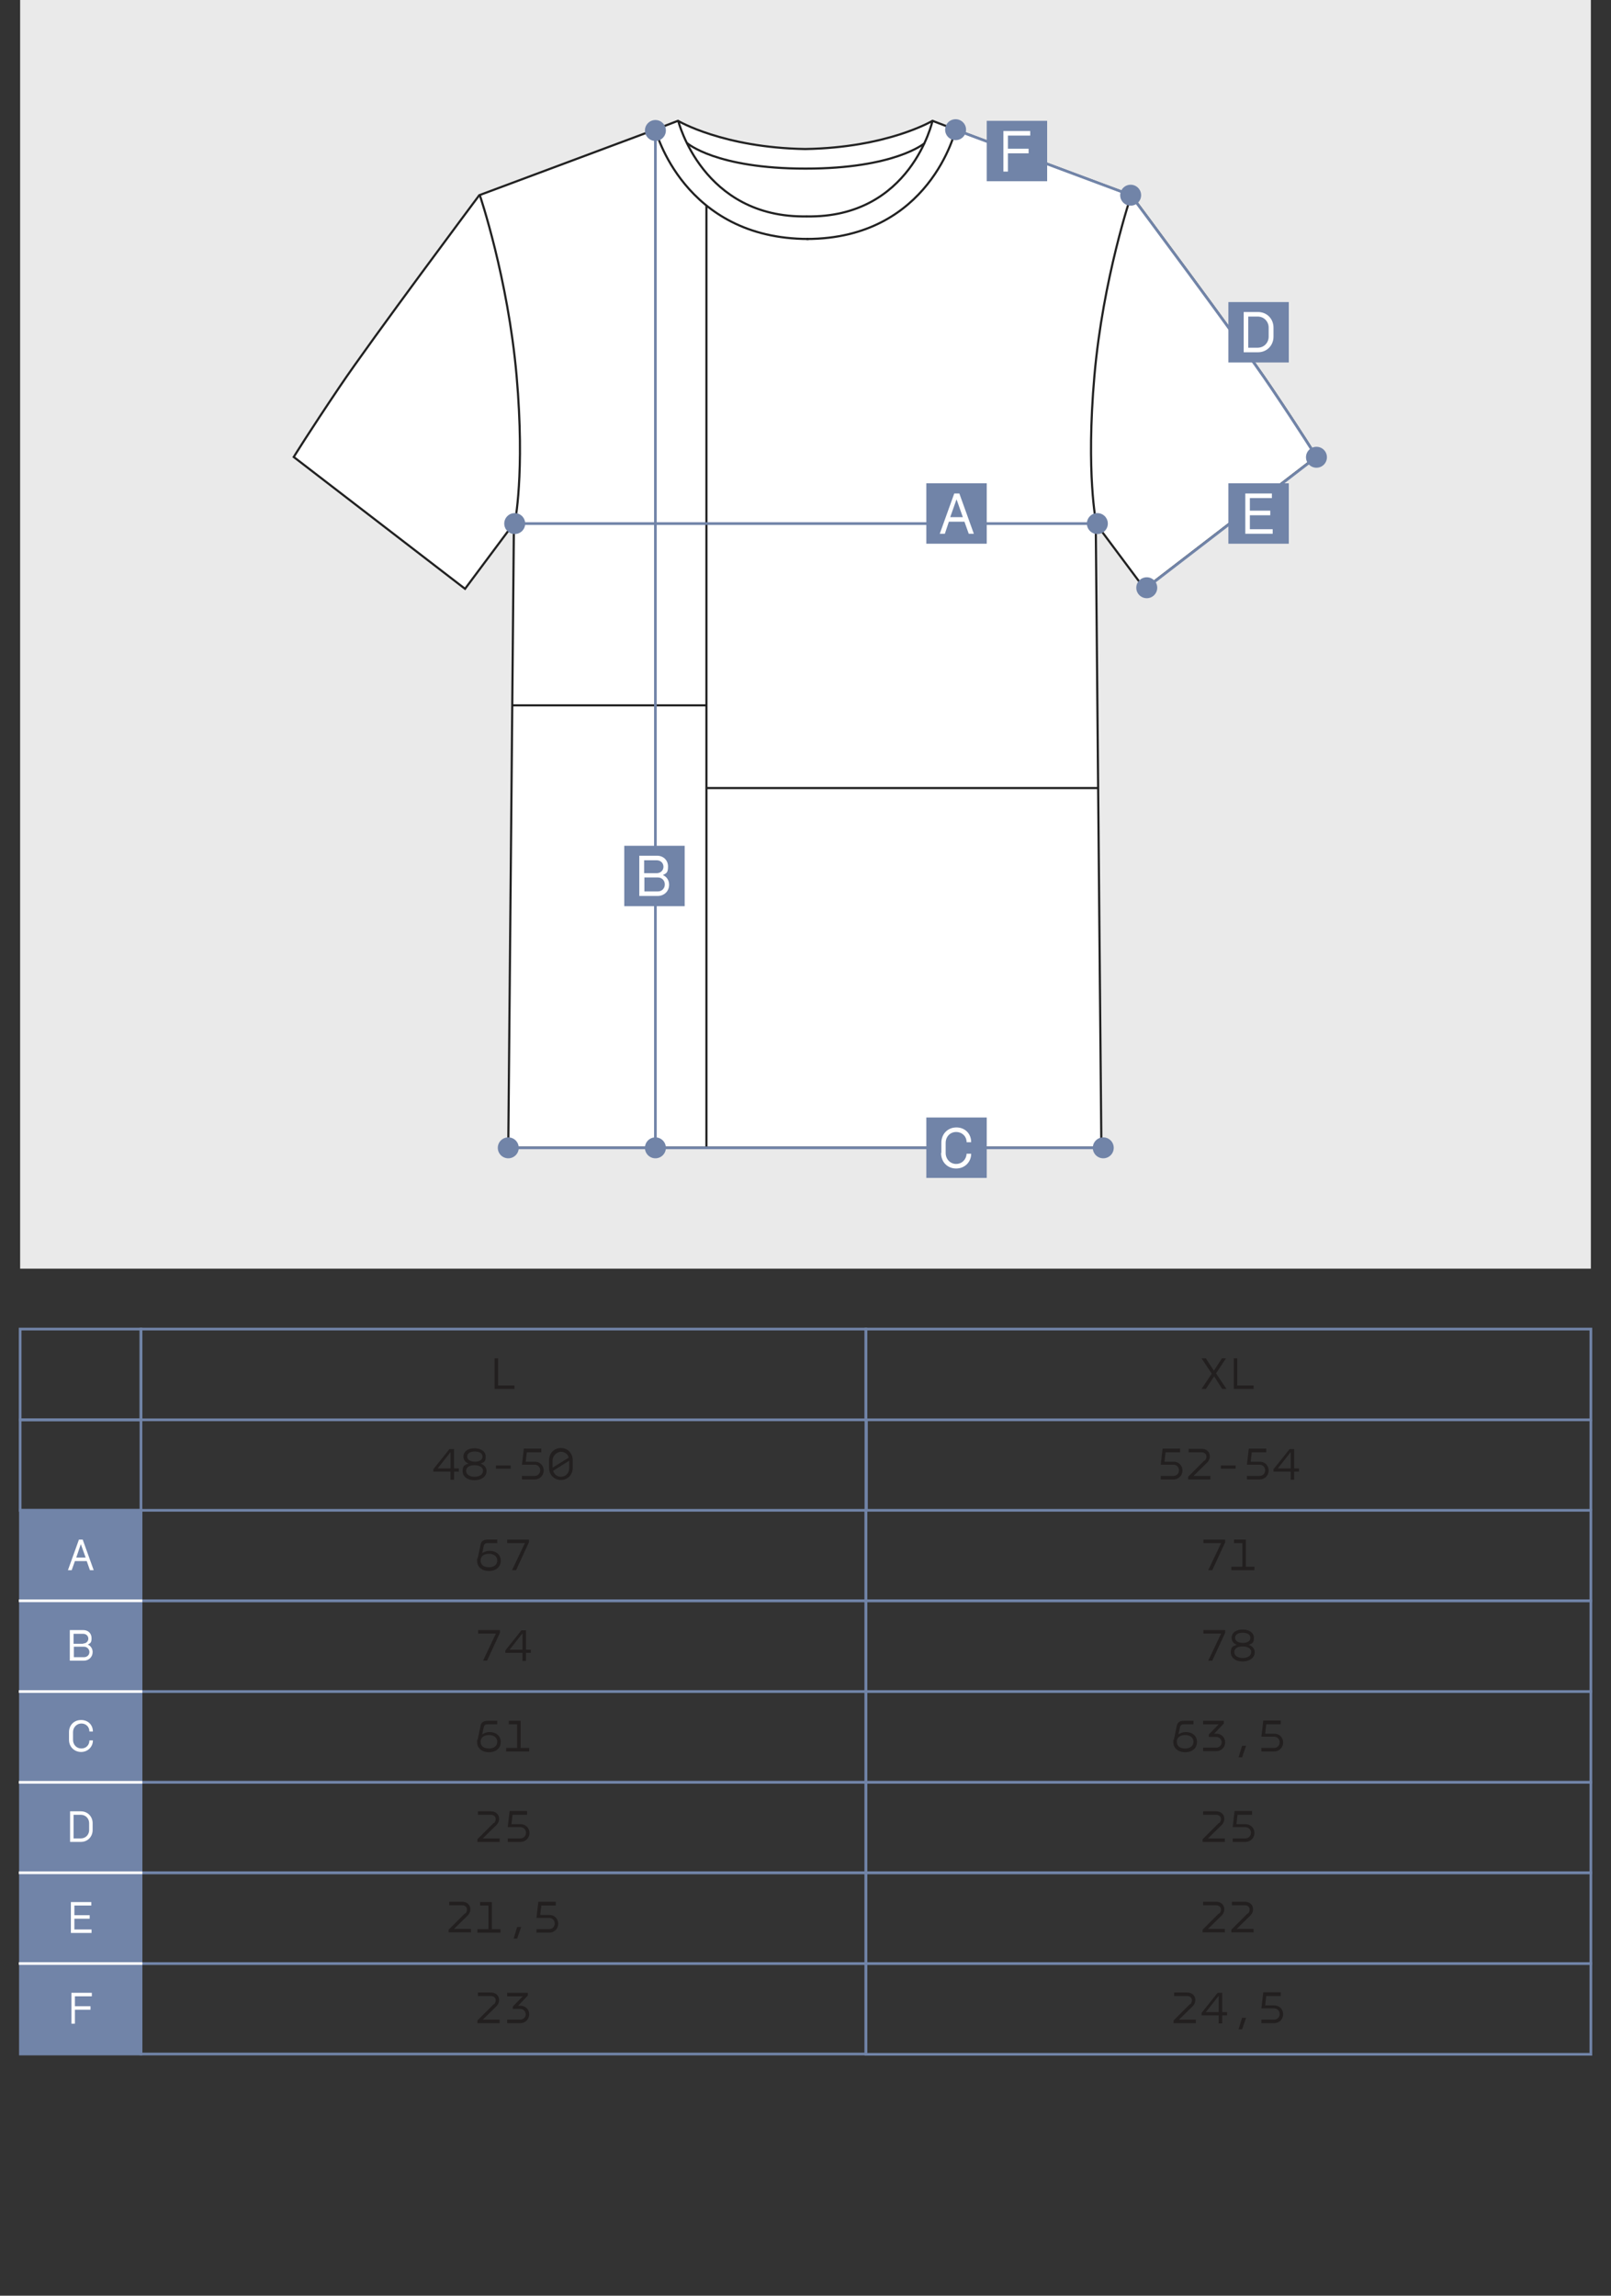 <?xml version="1.0" encoding="UTF-8"?> <svg xmlns="http://www.w3.org/2000/svg" id="_Слой_1" data-name="Слой_1" version="1.1" viewBox="0 0 600 855"><rect x="0" y="0" width="600" height="855" fill="#333333" stroke="none"/><defs><style> .st0 { fill: #221f1f; } .st1, .st2, .st3, .st4 { stroke-miterlimit: 10; } .st1, .st2, .st4 { fill: none; } .st1, .st3 { stroke: #212121; stroke-width: .8px; } .st5, .st3 { fill: #fff; } .st2 { stroke: #fff; } .st4 { stroke: #7184a8; } .st6 { fill: #7184a8; } .st7 { fill: #eaeaea; } </style></defs><rect class="st7" x="7.5" width="585" height="472.5"></rect><g><path class="st3" d="M490.4,170.2s-5.6-9.1-17.2-26.3c-11.5-17.1-51.3-70.4-51.9-71.2h0s-65.4-24.4-65.4-24.4l-8.6-3.3s-16.7,10-47.4,10.5c-30.6-.5-47.4-10.5-47.4-10.5l-8.6,3.3-65.4,24.4h0c-.6.8-40.4,54.1-51.9,71.2-11.6,17.2-17.2,26.3-17.2,26.3l63.8,49.1,18.2-24.4-2.1,232.5h220.9l-2.1-232.5,18.2,24.4,63.8-49.1Z"></path><path class="st1" d="M178.7,72.7s10.5,30.9,13.7,67.3c3.2,36.5-.7,54.9-.7,54.9"></path><path class="st1" d="M252.6,45s9,36.3,47.9,35.6"></path><path class="st1" d="M244.1,48.3s10.4,40.7,57,40.7"></path><path class="st1" d="M421.3,72.7s-10.5,30.9-13.7,67.3c-3.2,36.5.7,54.9.7,54.9"></path><path class="st1" d="M300.4,80.6c38.9.7,46.9-35.6,46.9-35.6"></path><path class="st1" d="M300.4,89c46,0,55.5-40.7,55.5-40.7"></path><path class="st1" d="M255.9,53.3s10.7,9.5,44.1,9.5,44.4-9.5,44.4-9.5"></path><line class="st1" x1="263.1" y1="76.6" x2="263.1" y2="427.5"></line><line class="st1" x1="191" y1="262.7" x2="263.1" y2="262.7"></line><line class="st1" x1="263.1" y1="293.5" x2="409.2" y2="293.5"></line></g><line class="st4" x1="244.1" y1="427.5" x2="244.1" y2="48.6"></line><line class="st4" x1="189.3" y1="427.5" x2="410.9" y2="427.5"></line><line class="st4" x1="191.7" y1="195" x2="406.3" y2="195"></line><ellipse class="st6" cx="408.7" cy="195" rx="3.9" ry="3.9"></ellipse><ellipse class="st6" cx="427.1" cy="218.9" rx="3.9" ry="3.9"></ellipse><ellipse class="st6" cx="490.3" cy="170.3" rx="3.9" ry="3.9"></ellipse><ellipse class="st6" cx="191.7" cy="195" rx="3.9" ry="3.9"></ellipse><path class="st4" d="M426.5,219.3l63.8-49.1s-5.6-9.1-17.2-26.3c-11.5-17.1-51.3-70.4-51.9-71.2h0s-65.4-24.4-65.4-24.4"></path><ellipse class="st6" cx="421.1" cy="72.7" rx="3.9" ry="3.9"></ellipse><ellipse class="st6" cx="355.9" cy="48.3" rx="3.9" ry="3.9"></ellipse><ellipse class="st6" cx="244.1" cy="48.6" rx="3.9" ry="3.9"></ellipse><ellipse class="st6" cx="244.1" cy="427.5" rx="3.9" ry="3.9"></ellipse><ellipse class="st6" cx="189.3" cy="427.5" rx="3.9" ry="3.9"></ellipse><ellipse class="st6" cx="410.9" cy="427.5" rx="3.9" ry="3.9"></ellipse><g><rect class="st6" x="457.5" y="180" width="22.5" height="22.5"></rect><path class="st5" d="M463.7,183.8h10v1.7h-8.2v4.7h7.6v1.7h-7.6v5.2h8.5v1.7h-10.2v-15Z"></path></g><g><rect class="st6" x="457.5" y="112.5" width="22.5" height="22.5"></rect><path class="st5" d="M474.3,122v3.4c0,3.2-2.4,5.8-5.8,5.8h-5.3v-15h5.3c3.4,0,5.8,2.6,5.8,5.8ZM464.9,117.9v11.6h3.5c2.4,0,4.1-1.9,4.1-4.1v-3.4c0-2.2-1.7-4.1-4.1-4.1h-3.5Z"></path></g><g><rect class="st6" x="345" y="180" width="22.5" height="22.5"></rect><path class="st5" d="M359.2,194.3h-5.8l-1.5,4.5h-1.9l5.4-15h1.9l5.4,15h-1.9l-1.6-4.5ZM358.6,192.6l-2.3-6.5h-.1l-2.3,6.5h4.7Z"></path></g><g><rect class="st6" x="232.5" y="315" width="22.5" height="22.5"></rect><path class="st5" d="M244.7,318.7c2.3,0,4.1,1.6,4.1,4s-.6,2.5-1.9,3.2h0c1.5.7,2.3,2,2.3,3.6,0,2.4-1.8,4.2-4.3,4.2h-6.8v-15h6.5ZM244.6,325.2c1.4,0,2.5-1,2.5-2.4s-1.1-2.4-2.5-2.4h-4.7v4.8h4.7ZM245,332c1.5,0,2.6-1.1,2.6-2.6s-1.1-2.6-2.6-2.6h-5v5.2h5.1Z"></path></g><g><rect class="st6" x="367.5" y="45" width="22.5" height="22.5"></rect><path class="st5" d="M373.7,48.8h10v1.7h-8.3v4.9h7.7v1.7h-7.7v6.8h-1.7v-15Z"></path></g><g><rect class="st6" x="345" y="416.2" width="22.5" height="22.5"></rect><path class="st5" d="M350.6,429.3v-3.7c0-3.3,2.4-5.7,5.6-5.7s5.5,2.3,5.5,5.5h-1.7c0-2.2-1.7-3.8-3.9-3.8s-3.9,1.7-3.9,4.1v3.7c0,2.3,1.7,4.1,3.9,4.1s3.8-1.7,3.9-3.8h1.7c0,3.1-2.4,5.5-5.6,5.5s-5.6-2.4-5.6-5.7Z"></path></g><rect class="st6" x="7.6" y="562.5" width="44.9" height="202.5"></rect><polygon class="st4" points="37.5 562.5 22.5 562.5 7.6 562.5 7.6 630 7.6 697.5 7.6 765 22.5 765 37.5 765 52.5 765 52.5 697.5 52.5 630 52.5 562.5 37.5 562.5"></polygon><path class="st5" d="M26.4,708.4h7.6v1.3h-6.3v3.6h5.7v1.3h-5.7v4h6.4v1.3h-7.7v-11.4Z"></path><path class="st5" d="M26.6,742.2h7.6v1.3h-6.3v3.7h5.8v1.3h-5.8v5.2h-1.3v-11.4Z"></path><g><path class="st0" d="M173.3,712.7c1.1-1.1.8-3.1-1.2-3.1h-4.8v-1.3h4.8c3.2,0,4,3.3,2,5.2l-5,4.9h6.3v1.3h-8.3v-1l6.1-6.1Z"></path><path class="st0" d="M183.2,718.5h3.2v1.3h-8.6v-1.3h4.1v-8.8h-3.1v-1.3h4.4v10.1Z"></path><path class="st0" d="M192.5,722h-1.2l1.3-4.3h1.5l-1.5,4.3Z"></path><path class="st0" d="M207,709.7h-5.4l-.4,3.5h3.3c2.2,0,3.4,1.6,3.4,3.3s-1.3,3.3-3.4,3.3h-4.7v-1.3h4.7c1.3,0,2.1-1,2.1-2.1,0-1.1-.8-2.1-2.1-2.1h-4.7l.7-6h6.5v1.3Z"></path></g><polygon class="st4" points="292.5 697.5 262.5 697.5 232.5 697.5 202.5 697.5 172.5 697.5 142.5 697.5 112.5 697.5 82.5 697.5 52.5 697.5 52.5 708.8 52.5 720 52.5 731.3 82.5 731.3 112.5 731.3 142.5 731.3 172.5 731.3 202.5 731.3 232.5 731.3 262.5 731.3 292.5 731.3 322.5 731.3 322.5 720 322.5 708.8 322.5 697.5 292.5 697.5"></polygon><polygon class="st4" points="562.5 697.5 532.5 697.5 502.5 697.5 472.5 697.5 442.5 697.5 412.5 697.5 382.5 697.5 352.5 697.5 322.5 697.5 322.5 708.8 322.5 720 322.5 731.3 352.5 731.3 382.5 731.3 412.5 731.3 442.5 731.3 472.5 731.3 502.5 731.3 532.5 731.3 562.5 731.3 592.5 731.3 592.5 720 592.5 708.8 592.5 697.5 562.5 697.5"></polygon><path class="st0" d="M185.5,505.9v10.1h6.1v1.3h-7.4v-11.4h1.3Z"></path><polygon class="st4" points="292.5 495 262.5 495 232.5 495 202.5 495 172.5 495 142.5 495 112.5 495 82.5 495 52.5 495 52.5 506.2 52.5 517.5 52.5 528.8 82.5 528.8 112.5 528.8 142.5 528.8 172.5 528.8 202.5 528.8 232.5 528.8 262.5 528.8 292.5 528.8 322.5 528.8 322.5 517.5 322.5 506.2 322.5 495 292.5 495"></polygon><polygon class="st4" points="562.5 495 532.5 495 502.5 495 472.5 495 442.5 495 412.5 495 382.5 495 352.5 495 322.5 495 322.5 506.2 322.5 517.5 322.5 528.8 352.5 528.8 382.5 528.8 412.5 528.8 442.5 528.8 472.5 528.8 502.5 528.8 532.5 528.8 562.5 528.8 592.5 528.8 592.5 517.5 592.5 506.2 592.5 495 562.5 495"></polygon><g><path class="st0" d="M169.1,546.9h1.8v1.2h-1.8v3h-1.3v-3h-6.4v-.9l6-7.5h1.7v7.2ZM167.8,546.9v-6.1l-4.8,6.1h4.8Z"></path><path class="st0" d="M174.5,545.1h0c-1.2-.5-1.9-1.4-1.9-2.6,0-2,1.8-3.1,4.1-3.1s4.2,1.1,4.2,3.1-.7,2.1-1.9,2.6h0c1.4.5,2.2,1.5,2.2,2.8,0,2.1-2,3.4-4.5,3.4s-4.4-1.3-4.4-3.4.8-2.3,2.2-2.8ZM176.7,550c1.8,0,3.2-.8,3.2-2.2s-1.4-2.1-3.2-2.1-3.1.7-3.1,2.1,1.4,2.2,3.1,2.2ZM176.8,544.4c1.6,0,2.9-.6,2.9-1.9s-1.2-1.9-2.9-1.9-2.8.7-2.8,1.9,1.3,1.9,2.9,1.9Z"></path><path class="st0" d="M190.2,545.8v1.2h-5.5v-1.2h5.5Z"></path><path class="st0" d="M201.6,540.9h-5.4l-.4,3.5h3.3c2.2,0,3.4,1.6,3.4,3.3s-1.3,3.3-3.4,3.3h-4.7v-1.3h4.7c1.3,0,2.1-1,2.1-2.1,0-1.1-.8-2.1-2.1-2.1h-4.7l.7-6h6.5v1.3Z"></path><path class="st0" d="M208.9,551.2c-2.5,0-4.4-1.9-4.4-4.5v-2.9c0-2.6,1.9-4.5,4.4-4.5s4.4,1.9,4.4,4.5v2.9c0,2.6-1.9,4.5-4.4,4.5ZM211.8,542.8c-.4-1.3-1.5-2.1-2.9-2.1s-3.1,1.4-3.1,3.2v2.7l6-3.7ZM208.9,550c1.8,0,3.1-1.4,3.1-3.2v-2.8l-6,3.8c.4,1.3,1.5,2.2,2.9,2.2Z"></path></g><g><path class="st0" d="M177.9,647.9l1.1-5.2c.2-1.1,1-1.8,2.5-1.8h3.7v1.3h-3.7c-.7,0-1.1.3-1.3.9l-.6,2.9h0c.7-.6,1.8-.9,2.7-.9,2.5,0,4.2,1.4,4.2,3.7s-1.8,3.8-4.4,3.8-4.4-1.5-4.4-3.7,0-.6.1-.9ZM182.2,651.2c1.8,0,3-1,3-2.5s-1.2-2.5-3.1-2.5-3.1.9-3.1,2.5,1.1,2.5,3.1,2.5Z"></path><path class="st0" d="M193.9,651h3.2v1.3h-8.6v-1.3h4.1v-8.8h-3.1v-1.3h4.4v10.1Z"></path></g><polygon class="st4" points="292.5 630 262.5 630 232.5 630 202.5 630 172.5 630 142.5 630 112.5 630 82.5 630 52.5 630 52.5 641.2 52.5 652.5 52.5 663.8 82.5 663.8 112.5 663.8 142.5 663.8 172.5 663.8 202.5 663.8 232.5 663.8 262.5 663.8 292.5 663.8 322.5 663.8 322.5 652.5 322.5 641.2 322.5 630 292.5 630"></polygon><polygon class="st4" points="562.5 630 532.5 630 502.5 630 472.5 630 442.5 630 412.5 630 382.5 630 352.5 630 322.5 630 322.5 641.2 322.5 652.5 322.5 663.8 352.5 663.8 382.5 663.8 412.5 663.8 442.5 663.8 472.5 663.8 502.5 663.8 532.5 663.8 562.5 663.8 592.5 663.8 592.5 652.5 592.5 641.2 592.5 630 562.5 630"></polygon><g><path class="st0" d="M184,679c1.1-1.1.8-3.1-1.2-3.1h-4.8v-1.3h4.8c3.2,0,4,3.3,2,5.2l-5,4.9h6.3v1.3h-8.3v-1l6.1-6.1Z"></path><path class="st0" d="M196.3,675.9h-5.4l-.4,3.5h3.3c2.2,0,3.4,1.6,3.4,3.3s-1.3,3.3-3.4,3.3h-4.7v-1.3h4.7c1.3,0,2.1-1,2.1-2.1,0-1.1-.8-2.1-2.1-2.1h-4.7l.7-6h6.5v1.3Z"></path></g><polygon class="st4" points="292.5 663.8 262.5 663.8 232.5 663.8 202.5 663.8 172.5 663.8 142.5 663.8 112.5 663.8 82.5 663.8 52.5 663.8 52.5 675 52.5 686.2 52.5 697.5 82.5 697.5 112.5 697.5 142.5 697.5 172.5 697.5 202.5 697.5 232.5 697.5 262.5 697.5 292.5 697.5 322.5 697.5 322.5 686.2 322.5 675 322.5 663.8 292.5 663.8"></polygon><polygon class="st4" points="562.5 663.8 532.5 663.8 502.5 663.8 472.5 663.8 442.5 663.8 412.5 663.8 382.5 663.8 352.5 663.8 322.5 663.8 322.5 675 322.5 686.2 322.5 697.5 352.5 697.5 382.5 697.5 412.5 697.5 442.5 697.5 472.5 697.5 502.5 697.5 532.5 697.5 562.5 697.5 592.5 697.5 592.5 686.2 592.5 675 592.5 663.8 562.5 663.8"></polygon><g><path class="st0" d="M177.9,580.4l1.1-5.2c.2-1.1,1-1.8,2.5-1.8h3.7v1.3h-3.7c-.7,0-1.1.3-1.3.9l-.6,2.9h0c.7-.6,1.8-.9,2.7-.9,2.5,0,4.2,1.4,4.2,3.7s-1.8,3.8-4.4,3.8-4.4-1.5-4.4-3.7,0-.6.1-.9ZM182.2,583.7c1.8,0,3-1,3-2.5s-1.2-2.5-3.1-2.5-3.1.9-3.1,2.5,1.1,2.5,3.1,2.5Z"></path><path class="st0" d="M192.1,584.8h-1.4l4.8-10.1h-6.6v-1.3h8.1v1l-4.8,10.4Z"></path></g><polygon class="st4" points="292.5 562.5 262.5 562.5 232.5 562.5 202.5 562.5 172.5 562.5 142.5 562.5 112.5 562.5 82.5 562.5 52.5 562.5 52.5 573.7 52.5 585 52.5 596.2 82.5 596.2 112.5 596.2 142.5 596.2 172.5 596.2 202.5 596.2 232.5 596.2 262.5 596.2 292.5 596.2 322.5 596.2 322.5 585 322.5 573.7 322.5 562.5 292.5 562.5"></polygon><polygon class="st4" points="562.5 562.5 532.5 562.5 502.5 562.5 472.5 562.5 442.5 562.5 412.5 562.5 382.5 562.5 352.5 562.5 322.5 562.5 322.5 573.7 322.5 585 322.5 596.2 352.5 596.2 382.5 596.2 412.5 596.2 442.5 596.2 472.5 596.2 502.5 596.2 532.5 596.2 562.5 596.2 592.5 596.2 592.5 585 592.5 573.7 592.5 562.5 562.5 562.5"></polygon><g><path class="st0" d="M181.3,618.5h-1.4l4.8-10.1h-6.6v-1.3h8.1v1l-4.8,10.4Z"></path><path class="st0" d="M195.9,614.4h1.8v1.2h-1.8v3h-1.3v-3h-6.4v-.9l6-7.5h1.7v7.2ZM194.6,614.4v-6.1l-4.8,6.1h4.8Z"></path></g><g><path class="st0" d="M454.1,712.7c1.1-1.1.8-3.1-1.2-3.1h-4.8v-1.3h4.8c3.2,0,4,3.3,2,5.2l-5,4.9h6.3v1.3h-8.3v-1l6.1-6.1Z"></path><path class="st0" d="M464.8,712.7c1.1-1.1.8-3.1-1.2-3.1h-4.8v-1.3h4.8c3.2,0,4,3.3,2,5.2l-5,4.9h6.3v1.3h-8.3v-1l6.1-6.1Z"></path></g><g><path class="st0" d="M184,746.5c1.1-1.1.8-3.1-1.2-3.1h-4.8v-1.3h4.8c3.2,0,4,3.3,2,5.2l-5,4.9h6.3v1.3h-8.3v-1l6.1-6.1Z"></path><path class="st0" d="M192.9,747h.9c1.9,0,3.3,1.4,3.3,3.2s-1.4,3.3-3.3,3.3h-4.9v-1.3h4.8c1.2,0,2.1-.9,2.1-2s-.9-2-2.1-2h-2.7v-.9l3.7-3.8h-5.8v-1.3h7.7v1l-3.7,3.9Z"></path></g><polygon class="st4" points="292.5 731.3 262.5 731.3 232.5 731.3 202.5 731.3 172.5 731.3 142.5 731.3 112.5 731.3 82.5 731.3 52.5 731.3 52.5 742.5 52.5 753.8 52.5 765 82.5 765 112.5 765 142.5 765 172.5 765 202.5 765 232.5 765 262.5 765 292.5 765 322.5 765 322.5 753.8 322.5 742.5 322.5 731.3 292.5 731.3"></polygon><polygon class="st4" points="562.5 731.3 532.5 731.3 502.5 731.3 472.5 731.3 442.5 731.3 412.5 731.3 382.5 731.3 352.5 731.3 322.5 731.3 322.5 742.5 322.5 753.8 322.5 765.1 352.5 765.1 382.5 765.1 412.5 765.1 442.5 765.1 472.5 765.1 502.5 765.1 532.5 765.1 562.5 765.1 592.5 765.1 592.5 753.8 592.5 742.5 592.5 731.3 562.5 731.3"></polygon><g><path class="st0" d="M443.3,746.5c1.1-1.1.8-3.1-1.2-3.1h-4.8v-1.3h4.8c3.2,0,4,3.3,2,5.2l-5,4.9h6.3v1.3h-8.3v-1l6.1-6.1Z"></path><path class="st0" d="M455.2,749.4h1.8v1.2h-1.8v3h-1.3v-3h-6.4v-.9l6-7.5h1.7v7.2ZM453.9,749.4v-6.1l-4.8,6.1h4.8Z"></path><path class="st0" d="M462.5,755.8h-1.2l1.3-4.3h1.5l-1.5,4.3Z"></path><path class="st0" d="M477,743.4h-5.4l-.4,3.5h3.3c2.2,0,3.4,1.6,3.4,3.3s-1.3,3.3-3.4,3.3h-4.7v-1.3h4.7c1.3,0,2.1-1,2.1-2.1,0-1.1-.8-2.1-2.1-2.1h-4.7l.7-6h6.5v1.3Z"></path></g><g><path class="st0" d="M452.1,510.5h0l3-4.6h1.5l-3.7,5.6,3.9,5.8h-1.6l-3-4.7h0l-3.1,4.7h-1.6l3.8-5.7-3.8-5.7h1.6l3,4.6Z"></path><path class="st0" d="M460.8,505.9v10.1h6.1v1.3h-7.4v-11.4h1.3Z"></path></g><g><path class="st0" d="M439.5,540.9h-5.4l-.4,3.5h3.3c2.2,0,3.4,1.6,3.4,3.3s-1.3,3.3-3.4,3.3h-4.7v-1.3h4.7c1.3,0,2.1-1,2.1-2.1,0-1.1-.8-2.1-2.1-2.1h-4.7l.7-6h6.5v1.3Z"></path><path class="st0" d="M448.7,544c1.1-1.1.8-3.1-1.2-3.1h-4.8v-1.3h4.8c3.2,0,4,3.3,2,5.2l-5,4.9h6.3v1.3h-8.3v-1l6.1-6.1Z"></path><path class="st0" d="M460.2,545.8v1.2h-5.5v-1.2h5.5Z"></path><path class="st0" d="M471.6,540.9h-5.4l-.4,3.5h3.3c2.2,0,3.4,1.6,3.4,3.3s-1.3,3.3-3.4,3.3h-4.7v-1.3h4.7c1.3,0,2.1-1,2.1-2.1,0-1.1-.8-2.1-2.1-2.1h-4.7l.7-6h6.5v1.3Z"></path><path class="st0" d="M482,546.9h1.8v1.2h-1.8v3h-1.3v-3h-6.4v-.9l6-7.5h1.7v7.2ZM480.7,546.9v-6.1l-4.8,6.1h4.8Z"></path></g><g><path class="st0" d="M437.2,647.9l1.1-5.2c.2-1.1,1-1.8,2.5-1.8h3.7v1.3h-3.7c-.7,0-1.1.3-1.3.9l-.6,2.9h0c.7-.6,1.8-.9,2.7-.9,2.5,0,4.2,1.4,4.2,3.7s-1.8,3.8-4.4,3.8-4.4-1.5-4.4-3.7,0-.6.1-.9ZM441.5,651.2c1.8,0,3-1,3-2.5s-1.2-2.5-3.1-2.5-3.1.9-3.1,2.5,1.1,2.5,3.1,2.5Z"></path><path class="st0" d="M452.2,645.7h.8c1.9,0,3.3,1.4,3.3,3.2s-1.4,3.3-3.3,3.3h-4.9v-1.3h4.8c1.2,0,2.1-.9,2.1-2s-.9-2-2.1-2h-2.7v-.9l3.7-3.8h-5.8v-1.3h7.7v1l-3.7,3.9Z"></path><path class="st0" d="M462.5,654.5h-1.2l1.3-4.3h1.5l-1.5,4.3Z"></path><path class="st0" d="M477,642.2h-5.4l-.4,3.5h3.3c2.2,0,3.4,1.6,3.4,3.3s-1.3,3.3-3.4,3.3h-4.7v-1.3h4.7c1.3,0,2.1-1,2.1-2.1,0-1.1-.8-2.1-2.1-2.1h-4.7l.7-6h6.5v1.3Z"></path></g><g><path class="st0" d="M454.1,679c1.1-1.1.8-3.1-1.2-3.1h-4.8v-1.3h4.8c3.2,0,4,3.3,2,5.2l-5,4.9h6.3v1.3h-8.3v-1l6.1-6.1Z"></path><path class="st0" d="M466.3,675.9h-5.4l-.4,3.5h3.3c2.2,0,3.4,1.6,3.4,3.3s-1.3,3.3-3.4,3.3h-4.7v-1.3h4.7c1.3,0,2.1-1,2.1-2.1,0-1.1-.8-2.1-2.1-2.1h-4.7l.7-6h6.5v1.3Z"></path></g><g><path class="st0" d="M451.4,584.8h-1.4l4.8-10.1h-6.6v-1.3h8.1v1l-4.8,10.4Z"></path><path class="st0" d="M464,583.5h3.2v1.3h-8.6v-1.3h4.1v-8.8h-3.1v-1.3h4.4v10.1Z"></path></g><g><path class="st0" d="M451.4,618.5h-1.4l4.8-10.1h-6.6v-1.3h8.1v1l-4.8,10.4Z"></path><path class="st0" d="M460.6,612.6h0c-1.2-.5-1.9-1.4-1.9-2.6,0-2,1.8-3.1,4.1-3.1s4.2,1.1,4.2,3.1-.7,2.1-1.9,2.6h0c1.4.5,2.2,1.5,2.2,2.8,0,2.1-2,3.4-4.5,3.4s-4.4-1.3-4.4-3.4.8-2.3,2.2-2.8ZM462.8,617.5c1.8,0,3.2-.8,3.2-2.2s-1.4-2.1-3.2-2.1-3.1.7-3.1,2.1,1.4,2.2,3.1,2.2ZM462.8,611.9c1.6,0,2.9-.6,2.9-1.9s-1.2-1.9-2.9-1.9-2.8.7-2.8,1.9,1.3,1.9,2.9,1.9Z"></path></g><polygon class="st4" points="292.5 596.2 262.5 596.2 232.5 596.2 202.5 596.2 172.5 596.2 142.5 596.2 112.5 596.2 82.5 596.2 52.5 596.2 52.5 607.5 52.5 618.8 52.5 630 82.5 630 112.5 630 142.5 630 172.5 630 202.5 630 232.5 630 262.5 630 292.5 630 322.5 630 322.5 618.8 322.5 607.5 322.5 596.2 292.5 596.2"></polygon><polygon class="st4" points="562.5 596.2 532.5 596.2 502.5 596.2 472.5 596.2 442.5 596.2 412.5 596.2 382.5 596.2 352.5 596.2 322.5 596.2 322.5 607.5 322.5 618.8 322.5 630 352.5 630 382.5 630 412.5 630 442.5 630 472.5 630 502.5 630 532.5 630 562.5 630 592.5 630 592.5 618.8 592.5 607.5 592.5 596.2 562.5 596.2"></polygon><path class="st5" d="M34.5,679v2.6c0,2.4-1.8,4.4-4.4,4.4h-4v-11.4h4c2.6,0,4.4,2,4.4,4.4ZM27.4,675.9v8.8h2.7c1.8,0,3.1-1.4,3.1-3.1v-2.6c0-1.7-1.3-3.1-3.1-3.1h-2.7Z"></path><path class="st5" d="M25.7,648v-2.9c0-2.6,1.9-4.5,4.5-4.5s4.4,1.8,4.4,4.3h-1.3c0-1.8-1.3-3-3-3s-3.1,1.4-3.1,3.2v2.9c0,1.8,1.3,3.2,3.1,3.2s3-1.3,3-3h1.3c0,2.4-1.9,4.3-4.4,4.3s-4.5-1.9-4.5-4.5Z"></path><path class="st5" d="M31,607.1c1.8,0,3.1,1.2,3.1,3s-.5,1.9-1.4,2.4h0c1.1.5,1.8,1.5,1.8,2.8,0,1.8-1.4,3.2-3.3,3.2h-5.2v-11.4h4.9ZM31,612.1c1.1,0,1.9-.8,1.9-1.8s-.8-1.8-1.9-1.8h-3.6v3.7h3.6ZM31.3,617.2c1.1,0,2-.8,2-1.9s-.9-2-2-2h-3.8v3.9h3.9Z"></path><path class="st5" d="M32.3,581.4h-4.4l-1.2,3.4h-1.4l4.1-11.4h1.4l4.1,11.4h-1.4l-1.2-3.4ZM31.9,580.1l-1.8-5h0l-1.7,5h3.6Z"></path><polygon class="st4" points="37.5 528.8 22.5 528.8 7.5 528.8 7.5 540 7.5 551.2 7.5 562.5 22.5 562.5 37.5 562.5 52.5 562.5 52.5 551.2 52.5 540 52.5 528.8 37.5 528.8"></polygon><polygon class="st4" points="37.5 495 22.5 495 7.5 495 7.5 506.2 7.5 517.5 7.5 528.8 22.5 528.8 37.5 528.8 52.5 528.8 52.5 517.5 52.5 506.2 52.5 495 37.5 495"></polygon><line class="st2" x1="53" y1="596.2" x2="7" y2="596.2"></line><line class="st2" x1="53" y1="630" x2="7" y2="630"></line><line class="st2" x1="53" y1="663.8" x2="7" y2="663.8"></line><line class="st2" x1="53" y1="697.5" x2="7" y2="697.5"></line><line class="st2" x1="53" y1="731.3" x2="7" y2="731.3"></line><line class="st4" x1="322.5" y1="528.8" x2="322.5" y2="562.5"></line><line class="st4" x1="322.7" y1="528.8" x2="322.7" y2="562.5"></line><line class="st4" x1="592.5" y1="562.5" x2="592.5" y2="528.8"></line></svg> 